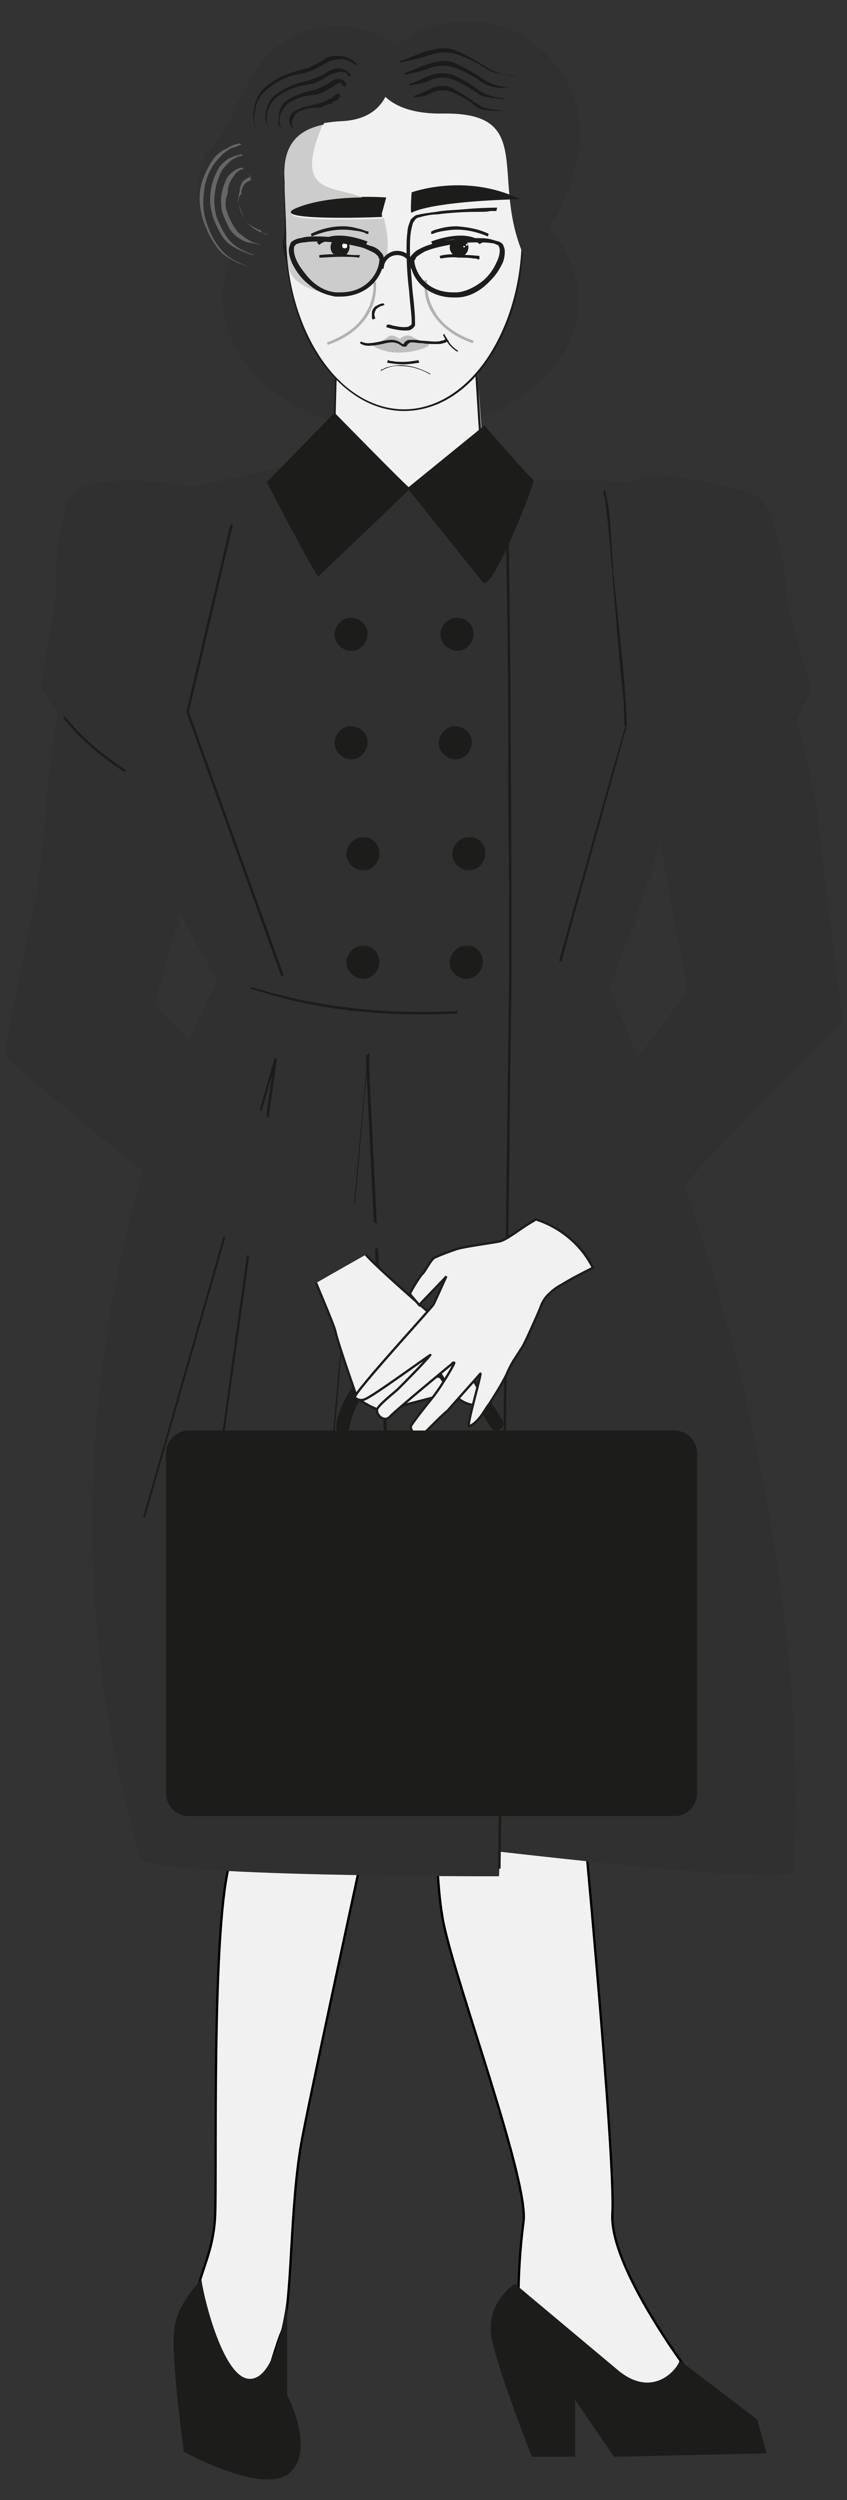 <?xml version="1.0" encoding="utf-8"?>
<!-- Generator: Adobe Illustrator 25.4.1, SVG Export Plug-In . SVG Version: 6.00 Build 0)  -->
<!DOCTYPE svg PUBLIC "-//W3C//DTD SVG 1.1//EN" "http://www.w3.org/Graphics/SVG/1.1/DTD/svg11.dtd">
<svg version="1.1"
	 id="Warstwa_2_00000085223308059987880620000005082280063437344689_" xmlns:x="http://ns.adobe.com/Extensibility/1.0/" xmlns:i="http://ns.adobe.com/AdobeIllustrator/10.0/" xmlns:graph="http://ns.adobe.com/Graphs/1.0/"
	 xmlns="http://www.w3.org/2000/svg" xmlns:xlink="http://www.w3.org/1999/xlink" x="0px" y="0px" viewBox="0 0 100 295"
	 style="enable-background:new 0 0 100 295;" xml:space="preserve">
<rect x="0" y="0" width="100" height="295" fill="#333333" stroke="none"/>
<style type="text/css">
	.st0{fill:#303030;}
	.st1{fill:#F1F1F1;}
	.st2{fill:#A47B51;}
	.st3{fill:#1C1C1B;}
	.st4{fill:#F1F1F1;stroke:#000000;stroke-width:0.274;stroke-miterlimit:10;}
	.st5{fill:#BFBFBF;}
	.st6{fill:#B2B2B2;}
	.st7{fill:#1B1B1B;}
	.st8{fill:#FFFFFF;}
	.st9{fill:#CCCCCC;}
	.st10{fill:#666666;}
	.st11{fill:#F1F1F1;stroke:#1D1D1B;stroke-width:0.274;stroke-miterlimit:10;}
</style>
<g>
	<g>
		<g>
			<path class="st0" d="M68.5,15.9c0,7.4-6,13.5-13.4,13.5c-7.4,0-13.5-6-13.5-13.4c0-7.4,6-13.5,13.4-13.5c0,0,0,0,0.1,0
				C62.4,2.5,68.5,8.5,68.5,15.9"/>
			<path class="st0" d="M51.2,14.5c0,6.3-5.1,11.5-11.4,11.5c-6.3,0-11.5-5.1-11.5-11.4c0-6.3,5.1-11.5,11.4-11.5c0,0,0,0,0.1,0
				C46.1,3,51.2,8.2,51.2,14.5"/>
		</g>
	</g>
	<path class="st1" d="M41.2,27.2L41.2,27.2L41.2,27.2z"/>
	<path class="st2" d="M41.2,27.2L41.2,27.2L41.2,27.2z"/>
	<polygon class="st3" points="41.2,27.2 41.1,27.2 41.1,27.2 41.2,27.2 41.2,27.2 41.2,27.2 41.2,27.2 41.2,27.1 	"/>
	<path class="st4" d="M51.8,201.4c0,0.7-1,18.2,0.6,25.7c1.6,7.5,10.1,30.4,9.4,35.1c-0.4,3.1-0.6,6.3-0.6,9.5
		c0,0,12.7,14.2,14.2,13.9c1.4-0.2,6.5-4.9,6.5-4.9s-10-13-9.6-19.5c0.4-6.5-3.7-49.6-3.7-49.6l-1-11.7"/>
	<path class="st4" d="M45.2,207.6c-0.1,0.5-7.9,36.3-9.5,44.6c-1.6,8.3-1.1,20-2.5,23.1c-1.3,3.1-2.3,10-5.8,8.4
		c-3.5-1.6-4.3-7.6-4.3-11.3c0-3.8,2.1-6,2.3-11s-0.4-32.9,1.6-41.1s2.8-17.5,2.8-17.5"/>
	<path class="st3" d="M80.2,278.5c0.2,0.4-2.7,4.8-7.1,1.3c-4.3-3.6-12.3-10.3-12.3-10.3s-3.7,2.3-2.7,6.7s4.7,13.7,4.7,13.7h5.1
		v-6.7l4.6,6.7l18-0.4l-1.1-4L80.2,278.5z"/>
	<path class="st3" d="M33.9,270.9c0,0-1,10-4.5,9.8s-6-12.5-5.6-12.1c0.4,0.4-3.2,2.9-3.3,7.1c-0.1,4.2,1.2,13.6,1.2,13.6
		s9.4,5.2,12.5,2.5c3.1-2.7-0.3-9.2-0.3-9.2L33.9,270.9z"/>
	<path class="st0" d="M40.7,61.7c0,0.3-3.6,53.7-3.4,54.2c0.3,0.6,2.3,100.3,2.5,100.3s53.8,6.9,53.9,4.6
		c2.8-52.2-21.8-104-21.8-104s22.5-57.6,6.1-59.5s-21.8,0.8-21.8,0.8l-15.1,0.8L40.7,61.7z"/>
	<path class="st0" d="M68.3,35.3c0.2,8.6-9.4,15.6-21,15.6s-21-7-21-15.6s9.4-15.6,21-15.6C58.9,19.8,68.1,26.9,68.3,35.3"/>
	<path class="st1" d="M39.7,42.3l-0.3,11.4L47.6,64c0,0,9.9-10.2,9.6-10.4c-0.3-0.3-1-13.2-1-13.2"/>
	<path class="st3" d="M39.6,42.3l-0.3,11.5l8.2,10.5l0.1-0.1c0,0,2.4-2.5,4.8-5c1.2-1.3,2.4-2.6,3.3-3.6c0.5-0.5,0.8-0.9,1.1-1.3
		c0.1-0.2,0.2-0.3,0.3-0.4c0,0,0.1-0.1,0.1-0.1c0,0,0-0.1,0-0.2c0,0,0-0.1-0.1-0.1l-0.1,0.1l0.1,0l0,0l-0.1,0.1l0.1,0c0,0,0,0,0-0.1
		c0-0.1-0.1-0.5-0.1-0.9c-0.2-1.6-0.4-4.6-0.5-7.2c-0.1-1.3-0.2-2.5-0.2-3.4c-0.1-0.9-0.1-1.5-0.1-1.5l-0.3,0c0,0,0.2,3.2,0.4,6.5
		c0.1,1.6,0.2,3.3,0.3,4.5c0.1,0.6,0.1,1.2,0.2,1.5c0,0.2,0,0.3,0.1,0.5c0,0.1,0,0.1,0,0.1l0,0.1c0,0,0,0.1,0,0.1l0.1-0.1H57
		c0,0,0,0.1,0,0.1l0.1-0.1h0l-0.1,0v0h0.1l-0.1,0h0h0l0,0h0h0v0c0,0.1-0.1,0.2-0.2,0.3c-0.3,0.5-1.1,1.3-2.1,2.3
		c-1.4,1.5-3.3,3.5-4.7,5l-1.9,1.9c-0.5,0.5-0.7,0.8-0.7,0.8l0.1,0.1l0.1-0.1l-8.1-10.2l0.3-11.3L39.6,42.3z"/>
	<path class="st0" d="M56.9,60.7c0,0.3,3.6,53.7,3.4,54.2c-0.3,0.6-1.1,106.5-1.4,106.5c-0.3,0-41.7,0.1-42.3-2.1
		c-16.9-57.1,9.1-103.6,9.1-103.6S6.1,84.3,13.2,69.1s28.1-11.9,28.1-11.9L56.4,58L56.9,60.7z"/>
	<path class="st1" d="M61.7,27.8c0,11.4-6.3,20.6-14,20.6s-14.1-9.2-14.1-20.6c0-3.8-0.7-8.2,0.5-11.2c2.4-6.1,8.4-9.4,13.6-9.4
		c5,0,11.5,3.1,14,8.9C63,19.3,61.7,23.8,61.7,27.8"/>
	<path class="st3" d="M61.7,27.8h-0.1c0,5.7-1.6,10.8-4.1,14.5c-2.5,3.7-6,6-9.8,6s-7.3-2.3-9.8-6c-2.5-3.7-4.1-8.8-4.1-14.5
		c0-2.1-0.2-4.4-0.2-6.5c0-1.7,0.2-3.4,0.7-4.7c2.4-6.1,8.3-9.3,13.5-9.3c2.5,0,5.3,0.8,7.9,2.3c2.5,1.5,4.8,3.7,6,6.6
		c0.4,1.2,0.7,2.4,0.6,3.6c0,2.5-0.5,5.3-0.5,8h0.2c0-2.6,0.5-5.4,0.5-8c0-1.3-0.2-2.5-0.6-3.7c-1.3-2.9-3.5-5.2-6.1-6.7
		s-5.5-2.3-8-2.3c-5.2,0-11.2,3.3-13.7,9.4c-0.5,1.4-0.7,3-0.7,4.8c0,2.1,0.2,4.4,0.2,6.5c0,5.7,1.6,10.9,4.1,14.6
		c2.6,3.7,6.1,6.1,10,6.1s7.5-2.3,10-6.1c2.6-3.7,4.1-8.9,4.1-14.6L61.7,27.8z"/>
	<path class="st3" d="M58.7,24.5c0,0-1.9,0-4,0.2c-1.1,0.1-2.2,0.1-3.2,0.3c-0.8,0.1-1.6,0.2-2.4,0.4c-0.2,0.1-0.4,0.3-0.6,0.5
		c-0.2,0.5-0.4,1-0.4,1.5c-0.1,0.7-0.1,1.4-0.1,2.1c0,1.5,0.1,3.3,0.3,4.8c0.1,1.5,0.3,2.9,0.3,3.5c0,0.1,0,0.2,0,0.4
		c0,0.1-0.1,0.2-0.3,0.3c-0.2,0.1-0.4,0.1-0.6,0.1c-0.5,0-0.9-0.1-1.4-0.2c-0.2-0.1-0.4-0.1-0.5-0.1l-0.1,0l0,0l-0.1,0.3
		c0,0,0.3,0.1,0.7,0.2c0.5,0.1,1,0.2,1.5,0.2c0.3,0,0.5,0,0.7-0.1c0.2-0.1,0.4-0.3,0.5-0.5c0-0.2,0-0.3,0-0.5c0-0.7-0.1-2-0.3-3.6
		c-0.1-1.5-0.3-3.3-0.3-4.8c0-0.9,0-1.7,0.2-2.6c0.1-0.3,0.1-0.6,0.3-0.8c0.1-0.2,0.2-0.3,0.4-0.4c0.7-0.2,1.5-0.4,2.3-0.4
		c1.5-0.2,3.2-0.3,4.6-0.3c0.7,0,1.3,0,1.7-0.1l0.7,0L58.7,24.5z"/>
	<path class="st3" d="M45.6,23.3c0,0-6.3-0.5-10.6,1.1c-4.2,1.6,10,1.1,10,1.1L45.6,23.3z"/>
	<path class="st3" d="M43.5,27.2L43.5,27.2L43.5,27.2L43.5,27.2C43.4,27.2,43.4,27.2,43.5,27.2c-0.3-0.1-0.6-0.2-1.1-0.3
		c-0.6-0.1-1.2-0.2-1.9-0.2c-1.3,0-2.6,0.3-3.8,0.9l0.1,0.3c1.2-0.5,2.4-0.8,3.7-0.8c0.7,0,1.3,0.1,2,0.2c0.3,0.1,0.5,0.1,0.6,0.2
		l0.2,0.1c0.1,0,0.1,0,0.2,0V27.2z"/>
	<path class="st5" d="M44,40.6c0.6,0.1,1.8-0.9,2.1-1c0.4-0.1,1.1,0.4,1.1,0.4s0.7-0.7,1.4-0.3c0.8,0.4,1.2,0.8,1.9,0.9
		c0.7,0.1-1.2,1-3.3,1C45.1,41.7,43.4,40.5,44,40.6"/>
	<path class="st3" d="M45.7,42.8c0.6,0.1,1.3,0.2,1.9,0.2c0.6,0,1.2-0.1,1.9-0.2l-0.1-0.3c-0.6,0.1-1.2,0.2-1.8,0.2
		c-0.4,0-0.9,0-1.3-0.1c-0.2,0-0.3,0-0.4-0.1l-0.1,0h0L45.7,42.8z"/>
	<path class="st3" d="M37.8,30.5l0.2,0c0.4,0,1.3-0.1,2.4-0.1c0.7,0,1.4,0,2.1,0.1l0.1-0.3c-0.7-0.1-1.4-0.2-2.1-0.2
		c-0.9,0-1.7,0.1-2.6,0.1L37.8,30.5z"/>
	<path class="st3" d="M37.7,28.9c0.2-0.2,0.4-0.3,0.7-0.4c0.5-0.2,1-0.2,1.5-0.2c1.1,0,2.3,0.3,3.3,0.7l0.2-0.4
		c-1.1-0.4-2.3-0.7-3.5-0.7c-0.6,0-1.1,0.1-1.7,0.3c-0.3,0.1-0.6,0.3-0.9,0.5L37.7,28.9z"/>
	<path class="st0" d="M46,6.8c0.2,0.1,1.4,7.2-5.7,7.5c-11,0.6-5.2,8.8-7.5,17.2c-1.2,4.2-14.8-5.4-7.1-15C29.3,12.1,29,0.7,46,6.8"
		/>
	<path class="st0" d="M44,7.6c-0.2,0.1-0.5,5.9,8.2,5.8c11-0.2,5.8,7.2,9.4,16.2c0.8,2.1,7.9-8.3,6.3-13.8C67,12.4,62.3-2.6,44,7.6"
		/>
	<path class="st6" d="M50.1,33.1c0,0.1,0,0.3,0,0.5c0,1.2,0.3,2.3,0.9,3.3c0.8,1.3,2.2,2.7,4.8,3.6l0.1-0.3
		c-2.5-0.9-3.9-2.2-4.6-3.5c-0.6-1-0.9-2.1-0.9-3.2c0-0.3,0-0.5,0-0.5L50.1,33.1z"/>
	<path class="st6" d="M44.1,33.2c0,0.1,0,0.2,0,0.5c0,1.1-0.3,2.2-0.9,3.2c-0.7,1.3-2.1,2.6-4.6,3.5l0.1,0.3c2.6-0.9,4-2.3,4.8-3.6
		c0.6-1,0.9-2.2,0.9-3.3c0-0.3,0-0.5,0-0.5L44.1,33.2z"/>
	<path class="st3" d="M45.3,35.8c-0.3,0-0.5,0.1-0.7,0.2c-0.2,0.1-0.4,0.2-0.5,0.4c-0.2,0.2-0.2,0.5-0.2,0.8c0,0.2,0,0.4,0.1,0.5
		l0.3-0.1c0-0.2-0.1-0.3-0.1-0.5c0-0.2,0.1-0.4,0.2-0.6c0.2-0.2,0.4-0.3,0.6-0.4c0.1,0,0.2,0,0.3-0.1h0.1h0L45.3,35.8z"/>
	<path class="st3" d="M42.5,40.5c0.3,0.2,0.6,0.3,1,0.3c0.5,0,1.1-0.1,1.6-0.2c0.4-0.1,0.8-0.2,1.2-0.2c0.3,0,0.6,0.1,0.8,0.2
		c0.1,0.1,0.2,0.1,0.3,0.2c0.1,0.1,0.2,0.1,0.3,0.1c0.1,0,0.1,0,0.2,0c0.1,0,0.1-0.1,0.2-0.2c0-0.1,0.1-0.1,0.2-0.2
		c0.1-0.1,0.3-0.1,0.4-0.1c0.2,0,0.7,0.1,1.2,0.1c0.5,0.1,1.1,0.1,1.6,0.1c0.3,0,0.6,0,0.8-0.1c0.2,0,0.5-0.2,0.7-0.3L52.6,40
		c-0.1,0.1-0.3,0.2-0.5,0.2c-0.2,0.1-0.5,0.1-0.8,0.1c-0.5,0-1.1-0.1-1.6-0.1c-0.4-0.1-0.8-0.1-1.2-0.1c-0.2,0-0.3,0-0.5,0.1
		c-0.1,0.1-0.3,0.2-0.3,0.3c0,0,0,0.1-0.1,0.1c0,0,0,0,0,0c-0.1,0-0.1,0-0.2-0.1c-0.4-0.3-0.8-0.4-1.2-0.4c-0.4,0-0.9,0.1-1.3,0.2
		c-0.5,0.1-1,0.2-1.5,0.2c-0.3,0-0.5-0.1-0.8-0.2L42.5,40.5z"/>
	<path class="st3" d="M41.2,29.2c0,0.6-0.5,1.1-1.1,1.1c-0.6,0-1.1-0.5-1.1-1.1c0-0.6,0.5-1.1,1.1-1.1c0,0,0,0,0,0
		C40.7,28,41.2,28.5,41.2,29.2C41.2,29.2,41.2,29.2,41.2,29.2"/>
	<path class="st3" d="M50.9,27.6c0.1,0,0.1,0,0.2,0c0.2-0.1,0.5-0.2,1-0.3c0.6-0.1,1.2-0.2,1.8-0.2c1.3,0,2.5,0.3,3.7,0.8l0.1-0.3
		c-1.2-0.6-2.5-0.8-3.8-0.9c-0.7,0-1.4,0.1-2.1,0.3c-0.3,0.1-0.5,0.1-0.6,0.2c-0.1,0-0.1,0-0.2,0.1l-0.1,0h0l0,0l0,0L50.9,27.6
		L50.9,27.6z"/>
	<path class="st3" d="M56.6,30.2c-0.9-0.1-1.7-0.1-2.6-0.2c-0.7,0-1.4,0-2.1,0.2l0.1,0.3c0.7-0.1,1.4-0.2,2.1-0.1
		c0.7,0,1.3,0,1.8,0.1c0.2,0,0.4,0,0.5,0.1l0.2,0L56.6,30.2z"/>
	<path class="st3" d="M57,28.6c-0.3-0.2-0.6-0.4-0.9-0.5c-0.5-0.2-1.1-0.3-1.7-0.3c-1.2,0-2.4,0.3-3.5,0.7l0.2,0.4
		c1.1-0.4,2.2-0.7,3.3-0.7c0.5,0,1,0.1,1.5,0.2c0.3,0.1,0.5,0.2,0.7,0.4L57,28.6z"/>
	<path class="st3" d="M53.1,29.2c0,0.6,0.5,1.1,1.1,1.1s1.1-0.5,1.1-1.1c0-0.6-0.5-1.1-1.1-1.1c0,0,0,0,0,0
		C53.6,28.1,53.1,28.6,53.1,29.2C53.1,29.2,53.1,29.2,53.1,29.2"/>
	<path class="st3" d="M44.9,43.9c0.1-0.1,0.1-0.1,0.2-0.2c0.7-0.4,1.5-0.6,2.3-0.5c1.2,0,2.4,0.4,3.4,1l0-0.1c-1.1-0.6-2.3-1-3.5-1
		c-0.6,0-1.2,0.1-1.8,0.3c-0.2,0.1-0.3,0.2-0.5,0.2C45,43.7,45,43.8,44.9,43.9L44.9,43.9z"/>
	<path class="st3" d="M52.3,39.5c0,0,0.6,1.4,1.7,2l0.1-0.1c-0.5-0.3-0.9-0.7-1.2-1.2c-0.1-0.2-0.2-0.4-0.3-0.5
		c0-0.1-0.1-0.1-0.1-0.2l0-0.1L52.3,39.5z"/>
	<path class="st3" d="M48.6,22.7c0,0-0.2,2.5,0,2.4s2.1-1.3,12.8-1.6C54.8,20.3,48.3,22.8,48.6,22.7"/>
	<path class="st0" d="M34.5,56.1l-0.8-0.8c0,0,0-0.3,0-0.3c-1.6,0.4-11.2,2.6-11.5,2.4c-0.3-0.3-10.7-1.7-13.3,0.6
		c-2.6,2.3-2.3,12.7-2.3,12.7S4.8,80.6,4.8,80.9c0,0.3,2,3.3,2,3.3s-1.4,9.4-1.4,11.1s-1,9.9-1,9.9s-4.3,19.5-3.6,19.5
		s12.8,3.1,12.8,3.1s4.7-9.1,4.7-9.4c0-0.3,5.8-20.8,5.8-20.8L34.5,56.1z"/>
	<path class="st3" d="M55.9,74.8c0,1.1-0.9,2-1.9,2s-2-0.9-2-1.9c0-1.1,0.9-2,1.9-2c0,0,0,0,0,0C55.1,72.9,55.9,73.7,55.9,74.8
		C55.9,74.8,55.9,74.8,55.9,74.8"/>
	<path class="st3" d="M43.4,74.8c0,1.1-0.9,2-1.9,2c-1.1,0-2-0.9-2-1.9c0-1.1,0.9-2,1.9-2c0,0,0,0,0,0
		C42.5,72.9,43.4,73.7,43.4,74.8C43.4,74.8,43.4,74.8,43.4,74.8"/>
	<path class="st3" d="M55.7,87.6c0,1.1-0.9,2-1.9,2c-1.1,0-2-0.9-2-1.9c0-1.1,0.9-2,1.9-2c0,0,0,0,0,0
		C54.8,85.7,55.7,86.5,55.7,87.6"/>
	<path class="st3" d="M43.4,87.6c0,1.1-0.9,2-1.9,2c-1.1,0-2-0.9-2-1.9c0-1.1,0.9-2,1.9-2c0,0,0,0,0,0
		C42.5,85.7,43.4,86.5,43.4,87.6L43.4,87.6"/>
	<path class="st3" d="M57.3,100.7c0,1.1-0.9,2-1.9,2c-1.1,0-2-0.9-2-1.9c0-1.1,0.9-2,1.9-2c0,0,0,0,0,0
		C56.5,98.7,57.3,99.6,57.3,100.7C57.3,100.7,57.3,100.7,57.3,100.7"/>
	<path class="st3" d="M44.8,100.7c0,1.1-0.9,2-1.9,2c-1.1,0-2-0.9-2-1.9c0-1.1,0.9-2,1.9-2c0,0,0,0,0,0
		C43.9,98.7,44.8,99.6,44.8,100.7C44.8,100.7,44.8,100.7,44.8,100.7"/>
	<path class="st3" d="M57,113.5c0,1.1-0.9,2-1.9,2c-1.1,0-2-0.9-2-1.9c0-1.1,0.9-2,1.9-2c0,0,0,0,0,0C56.2,111.5,57,112.4,57,113.5"
		/>
	<path class="st3" d="M44.8,113.5c0,1.1-0.9,2-1.9,2c-1.1,0-2-0.9-2-1.9c0-1.1,0.9-2,1.9-2c0,0,0,0,0,0
		C43.9,111.5,44.8,112.4,44.8,113.5"/>
	<path class="st3" d="M39.5,48.7c-0.3,0.3-8,8.2-8,8.2s5.9,11.4,6.1,11.1c0.3-0.3,11-10.4,10.8-10.4S39.5,48.7,39.5,48.7"/>
	<path class="st3" d="M59.5,57.8L59.5,57.8L59.5,57.8L59.5,57.8L59.5,57.8L59.5,57.8C59.5,57.8,59.5,57.8,59.5,57.8
		c0,0.2,0.1,0.6,0.1,1.2c0.2,4.2,0.4,18.2,0.4,31.2c0,6.5,0.1,12.7,0.1,17.3c0,2.3,0,4.2,0,5.5c0,1.3,0,2.1,0,2.1l0,0l-1.3,105.4
		h0.3L60.4,115l0,0c0,0,0-14.1-0.1-28.3c0-7.1-0.1-14.2-0.2-19.6c0-2.7-0.1-5-0.1-6.6c0-0.8-0.1-1.5-0.1-1.9c0-0.2,0-0.4,0-0.6
		c0-0.1,0-0.1,0-0.2c0,0,0-0.1,0-0.1L59.5,57.8z"/>
	<path class="st7" d="M60.9,8.9c-1.2,0-2.5-0.3-3.5-1c-1.1-0.7-2.3-1.4-3.5-1.9c-1.1-0.5-2.3-0.3-3.4,0s-2.2,0.9-3.3,1.2
		c0,0,0,0.1,0,0.1c0,0.1,0.1,0.1,0.1,0.1c1-0.3,1.9-0.4,2.8-0.7c1.3-0.5,2.6-0.7,3.8-0.3c1.2,0.4,2.4,1,3.5,1.7
		c0.7,0.5,1.5,0.6,2.4,0.7C60.1,8.9,60.5,9,60.9,8.9L60.9,8.9L60.9,8.9z"/>
	<path class="st7" d="M60.4,10.3c-1.2,0-2.4-0.3-3.4-1c-1-0.7-2.1-1.3-3.2-1.8c-1-0.5-2.1-0.3-3.1,0c-1,0.3-1.9,0.8-2.9,1.1
		c0,0,0,0.1,0,0.1c0,0.1,0.1,0.1,0.1,0.1c0.8-0.2,1.6-0.3,2.4-0.6c1.1-0.5,2.3-0.6,3.4-0.2c1.1,0.4,2.2,1,3.2,1.7
		c0.7,0.5,1.5,0.6,2.3,0.7C59.6,10.3,60,10.3,60.4,10.3L60.4,10.3L60.4,10.3z"/>
	<path class="st7" d="M59.9,11.6c-1.2,0-2.3-0.3-3.3-0.9c-0.9-0.7-1.9-1.3-3-1.8c-0.9-0.4-1.9-0.3-2.8,0c-0.9,0.3-1.6,0.8-2.5,1
		c0,0,0,0.1,0,0.1s0.1,0.1,0.1,0.1c0.7-0.2,1.4-0.2,2.1-0.5c0.9-0.5,2-0.6,3-0.2c1,0.4,2,1,2.9,1.6c0.6,0.5,1.4,0.5,2.2,0.6
		C59,11.7,59.4,11.7,59.9,11.6L59.9,11.6L59.9,11.6z"/>
	<path class="st7" d="M59.3,13c-1.2,0-2.3-0.2-3.2-0.9c-0.9-0.6-1.8-1.2-2.7-1.7c-0.8-0.4-1.7-0.3-2.4,0c-0.7,0.3-1.4,0.7-2.1,0.9
		c0,0,0,0.1,0,0.1c0,0.1,0.1,0.1,0.1,0.1c0.6-0.1,1.1-0.1,1.7-0.4c0.8-0.5,1.8-0.6,2.7-0.2c1,0.4,1.9,0.9,2.7,1.6
		c0.6,0.5,1.3,0.5,2.1,0.6C58.5,13.1,58.9,13.1,59.3,13L59.3,13L59.3,13z"/>
	<path class="st7" d="M34.7,15.2c-0.2-0.3-0.3-0.7-0.2-1c0.1-0.4,0.4-0.8,0.7-1c0.4-0.2,0.8-0.3,1.2-0.4c0.4-0.1,0.8-0.1,1.3-0.1
		c0.3,0,0.7-0.1,1-0.2c0.3-0.2,0.7-0.4,1-0.6c0.1-0.1,0.2-0.1,0.3-0.2c0,0,0-0.1,0-0.1l0-0.1c0-0.1,0.1-0.1,0.2,0c0,0,0,0,0,0.1
		c0,0,0-0.1,0-0.1c0,0,0-0.1,0-0.1c0-0.1-0.1-0.2-0.2-0.3c-0.1,0-0.1,0-0.2,0c-0.1,0-0.1,0.1-0.2,0.1c-0.2,0.1-0.3,0.3-0.5,0.4
		c-0.2,0.1-0.4,0.2-0.6,0.3c-0.4,0.2-0.8,0.3-1.2,0.4c-0.4,0.1-0.9,0.2-1.3,0.3c-0.4,0.1-0.8,0.3-1.2,0.5c-0.5,0.3-0.8,0.9-0.6,1.5
		C34.3,14.8,34.4,15,34.7,15.2L34.7,15.2L34.7,15.2z"/>
	<path class="st7" d="M33.2,15.2c-0.2-0.5-0.3-1.1-0.1-1.6c0.1-0.5,0.5-1,0.9-1.4c0.9-0.6,1.9-0.9,2.9-1c0.4,0,0.8-0.1,1.2-0.3
		c0.4-0.2,0.7-0.4,1.1-0.6c0.2-0.1,0.3-0.2,0.4-0.3c0.1-0.1,0.3-0.1,0.4-0.2c0.3-0.1,0.6,0.1,0.8,0.3c0,0,0,0,0.1-0.1
		c0,0,0-0.1,0-0.1c-0.2-0.5-0.8-0.7-1.4-0.5c-0.1,0-0.1,0.1-0.2,0.1c-0.2,0.1-0.4,0.3-0.6,0.4c-0.2,0.1-0.4,0.2-0.6,0.3
		c-0.4,0.2-0.9,0.4-1.3,0.5c-1.1,0.2-2.1,0.6-3,1.2c-0.7,0.5-0.9,1.3-0.9,2.1C32.8,14.5,32.9,14.9,33.2,15.2L33.2,15.2L33.2,15.2z"
		/>
	<path class="st7" d="M31.7,15.3c-0.1-0.3-0.2-0.7-0.2-1.1c0-0.4,0-0.7,0.1-1.1c0.2-0.7,0.6-1.3,1.2-1.7c1-0.8,2.2-1.2,3.4-1.4
		c1-0.1,1.7-0.5,2.5-1c0.4-0.3,0.9-0.4,1.3-0.5c0.5-0.1,1,0.1,1.3,0.5c0,0,0.1,0,0.1-0.1s0-0.1,0-0.1c-0.3-0.4-0.7-0.6-1.1-0.7
		c-0.5-0.1-0.9,0-1.3,0.2c-0.3,0.1-0.5,0.3-0.7,0.4C38,8.9,37.8,9,37.5,9.1c-0.5,0.2-1,0.4-1.5,0.5c-1.3,0.3-2.4,0.8-3.5,1.6
		c-0.8,0.6-1.1,1.6-1.2,2.6C31.4,14.3,31.5,14.8,31.7,15.3L31.7,15.3L31.7,15.3z"/>
	<path class="st7" d="M30.2,15.3c-0.1-0.4-0.2-0.9-0.2-1.4c0-0.4,0.1-0.9,0.2-1.3c0.2-0.8,0.7-1.6,1.4-2.1c0.6-0.5,1.2-0.9,1.9-1.2
		c0.6-0.3,1.3-0.5,2-0.6c1.1-0.2,1.9-0.6,2.7-1.1c0.3-0.1,0.5-0.3,0.8-0.4c0.3-0.1,0.7-0.2,1-0.2c0.7-0.1,1.4,0.2,2,0.7
		c0,0,0.1,0,0.1-0.1c0-0.1,0-0.1,0-0.1c-0.7-0.7-1.7-1-2.6-0.9c-0.3,0-0.6,0.1-0.9,0.2C38.3,7,38,7.2,37.8,7.3
		c-0.2,0.1-0.5,0.3-0.8,0.4c-0.5,0.3-1.1,0.5-1.7,0.6c-0.7,0.2-1.3,0.4-2,0.7c-0.7,0.3-1.4,0.8-2,1.3c-0.9,0.8-1.3,1.9-1.4,3.2
		C29.9,14.1,30,14.8,30.2,15.3L30.2,15.3L30.2,15.3z"/>
	<path class="st0" d="M62.7,69.2c0,0,2-10,2-10c1.6,0.2,11.3-2.8,11.6-3.1c0.3-0.3,10.5,0.7,13.3,2.7s3.4,12.4,3.4,12.4
		s2.7,9.9,2.7,10.2c0,0.3-1.6,3.5-1.6,3.5s2.2,9.3,2.4,10.9c0.1,1.7,3,24.9,3,24.9c-2.1,1.2-31.8,32.7-29.2,30.9
		c0.5-0.4-8.8-8.8-8.8-8.8s19.8-25.8,19.7-26s-3.2-16.9-3.2-16.9"/>
	<path class="st3" d="M57.2,50.2l-9.1,7.4L57,68.7c1.1,1.4,6.3-12.1,6-12.1S57.2,50.2,57.2,50.2"/>
	<path class="st8" d="M55.2,28.9c0,0.1-0.1,0.1-0.1,0.1c-0.1,0-0.1-0.1-0.1-0.1c0-0.1,0.1-0.1,0.1-0.1c0,0,0,0,0,0
		C55.1,28.7,55.2,28.8,55.2,28.9"/>
	<path class="st8" d="M54.9,29.1c0,0.1-0.1,0.1-0.1,0.1c-0.1,0-0.1-0.1-0.1-0.1c0-0.1,0.1-0.1,0.1-0.1c0,0,0,0,0,0
		C54.8,29,54.9,29.1,54.9,29.1"/>
	<path class="st0" d="M41.7,8.3c-0.1,0-0.2,0.1-0.4,0.3c0.1,0.1,0.1,0.2,0.2,0.2c0,0,0,0.1,0,0.1c0,0.1,0,0.1-0.1,0.1l0,0
		c-0.1-0.1-0.2-0.2-0.2-0.3c-0.2,0.3-0.4,0.6-0.6,0.9c0.2,0.1,0.3,0.2,0.4,0.4c0,0,0,0.1,0,0.1c0,0,0,0.1-0.1,0.1l0,0
		c-0.1-0.2-0.2-0.3-0.4-0.3c-0.2,0.3-0.4,0.7-0.7,1.2h0c0.1-0.1,0.1-0.1,0.2-0.1c0,0,0.1,0,0.1,0c0,0,0.1,0,0.1,0
		c0.1,0.1,0.2,0.2,0.2,0.3c0,0,0,0.1,0,0.1c0,0,0,0.1,0,0.1l0,0c0-0.1,0-0.1-0.1-0.1c0,0-0.1,0-0.1,0l0,0.1c0,0,0,0.1,0,0.1
		c-0.1,0.1-0.2,0.2-0.3,0.2L39.3,12c0,0.1-0.1,0.1-0.1,0.2c0.2-0.1,0.5-0.1,0.8-0.2C41.5,11.9,42.4,8.4,41.7,8.3"/>
	<path class="st7" d="M39.9,11C39.9,11,39.9,11,39.9,11c-0.1,0.1-0.2,0.1-0.3,0.2h0c-0.1,0.3-0.3,0.5-0.4,0.8l0.3-0.2
		c0.1-0.1,0.2-0.1,0.3-0.2c0,0,0-0.1,0-0.1l0-0.1c0,0,0.1,0,0.1,0c0.1,0,0.1,0.1,0.1,0.1c0,0,0-0.1,0-0.1c0,0,0-0.1,0-0.1
		C40.2,11.2,40.1,11.1,39.9,11C40,11,39.9,11,39.9,11"/>
	<path class="st0" d="M33.5,27.1c0,0.5,0,0.9-0.1,1.4c0,0.2,0.1,0.5,0.1,0.7c0-0.5,0-0.9,0-1.4C33.5,27.6,33.5,27.3,33.5,27.1"/>
	<path class="st9" d="M38.1,14.7c-2.4,0.5-3.6,1.6-4.2,3.1c-0.3,1.2-0.4,2.4-0.3,3.6c0,2.1,0.2,4.4,0.2,6.5c0,1.1,0.1,2.2,0.2,3.4
		c0,0.1,0.1,0.2,0.1,0.4c0.4,1.7,2.9,2.9,5.5,2.9c3.6,0,7.4-2.3,5.8-8.5c0-0.2-0.1-0.4-0.2-0.5l0,0.2c0,0-2.3,0.1-4.7,0.1
		c-3.7,0-7.8-0.2-5.3-1.2c2.5-1,5.8-1.2,8-1.2C39.7,21.7,34.4,23.4,38.1,14.7"/>
	<path class="st9" d="M36.8,27.9l-0.1-0.3c1.2-0.6,2.5-0.8,3.8-0.9c0.6,0,1.2,0.1,1.9,0.2c0.5,0.1,0.8,0.2,1,0.3c0,0,0.1,0,0.1,0
		l0,0v0.3c-0.1,0-0.1,0-0.2,0c-0.1,0-0.1,0-0.2-0.1c-0.2,0-0.4-0.1-0.6-0.2c-0.7-0.2-1.3-0.2-2-0.2C39.2,27,38,27.3,36.8,27.9"/>
	<path class="st9" d="M37.7,28.9l-0.3-0.3c0.3-0.2,0.5-0.4,0.9-0.5c0.5-0.2,1.1-0.3,1.7-0.3c1.2,0,2.4,0.3,3.5,0.7l-0.2,0.4
		c-0.8-0.3-1.6-0.5-2.5-0.6c0.5,0.4,0.6,1.1,0.2,1.6c-0.1,0.1-0.1,0.1-0.2,0.2c0.6,0,1.1,0.1,1.7,0.1l-0.1,0.3
		c-0.7-0.1-1.4-0.2-2.1-0.1l0,0c-1,0-2,0.1-2.4,0.1l-0.2,0l0-0.3c0,0,0.7-0.1,1.7-0.1c-0.5-0.4-0.6-1.1-0.2-1.6
		c0.1-0.1,0.2-0.2,0.3-0.2c-0.4,0-0.7,0.1-1,0.2C38.2,28.5,37.9,28.7,37.7,28.9"/>
	<path class="st3" d="M33.8,17.7c-0.9,2.3-0.3,5.7-0.4,9.3c0,0.2,0,0.5,0,0.7c0,0.5,0,0.9,0,1.4c0.1,0.7,0.3,1.4,0.4,2
		c-0.1-1.1-0.2-2.2-0.2-3.4c0-2.1-0.2-4.4-0.2-6.5C33.5,20.1,33.6,18.9,33.8,17.7"/>
	<path class="st3" d="M43.1,23.3c-2.2,0-5.5,0.2-8,1.2c-2.5,1,1.6,1.2,5.3,1.2c2.5,0,4.7-0.1,4.7-0.1l0-0.2
		C44.8,24.4,44,23.6,43.1,23.3"/>
	<path class="st3" d="M40.5,26.7c-1.3,0-2.6,0.3-3.8,0.9l0.1,0.3c1.2-0.5,2.4-0.8,3.7-0.8c0.7,0,1.3,0.1,2,0.2
		c0.3,0.1,0.5,0.1,0.6,0.2l0.2,0.1c0.1,0,0.1,0,0.2,0v-0.3l0,0c0,0-0.1,0-0.1,0c-0.2,0-0.5-0.2-1-0.3C41.7,26.8,41.1,26.7,40.5,26.7
		"/>
	<path class="st3" d="M40.8,30c-0.4,0.3-1,0.3-1.4,0c-1,0-1.7,0.1-1.7,0.1l0,0.3l0.2,0c0.4,0,1.3-0.1,2.4-0.1l0,0
		c0.7,0,1.4,0,2.1,0.1l0.1-0.3C41.9,30.1,41.4,30.1,40.8,30"/>
	<path class="st3" d="M40,27.8c-0.6,0-1.1,0.1-1.7,0.3c-0.3,0.1-0.6,0.3-0.9,0.5l0.3,0.3c0.2-0.2,0.4-0.3,0.7-0.4
		c0.3-0.1,0.7-0.2,1-0.2c0.2-0.1,0.4-0.2,0.6-0.2c0.2,0,0.5,0.1,0.7,0.2c0.9,0.1,1.7,0.3,2.5,0.6l0.2-0.4
		C42.3,28.1,41.2,27.8,40,27.8"/>
	<path class="st0" d="M39.1,12.2c-1.4,0.4-3.2,1.6-4.5,2.8l0,0.1h0h0l0,0c-1.1,1-1.9,2.2-2,3c-0.2,1.6,0.2,6.4,0.9,10.4
		c0-0.5,0.1-1,0.1-1.4c0.1-3.7-0.5-7,0.4-9.3c0.6-1.5,1.8-2.6,4.2-3.1c0-0.1,0.1-0.2,0.1-0.3C38.5,13.6,38.8,12.9,39.1,12.2"/>
	<path class="st3" d="M40.1,28c-0.2,0-0.5,0.1-0.6,0.2c-0.5,0.4-0.6,1.1-0.3,1.6c0.4,0.5,1.1,0.6,1.6,0.3c0.5-0.4,0.6-1.1,0.3-1.6
		C40.8,28.2,40.5,28,40.1,28"/>
	<path class="st7" d="M34.6,15.1L34.6,15.1L34.6,15.1L34.6,15.1L34.6,15.1L34.6,15.1"/>
	<path class="st7" d="M40.5,9.7L40.3,10c0.2,0,0.3,0.2,0.4,0.3l0,0c0,0,0,0,0.1-0.1c0,0,0-0.1,0-0.1C40.7,10,40.6,9.8,40.5,9.7"/>
	<path class="st7" d="M41.2,8.6c0,0-0.1,0.1-0.2,0.2c0.1,0.1,0.2,0.2,0.2,0.3l0,0c0,0,0,0,0.1-0.1c0,0,0-0.1,0-0.1
		C41.4,8.8,41.3,8.7,41.2,8.6"/>
	<path class="st8" d="M41,29c0,0.2-0.1,0.3-0.3,0.3s-0.3-0.1-0.3-0.3c0-0.2,0.1-0.3,0.3-0.3S41,28.8,41,29"/>
	<path class="st3" d="M45.1,30.5h-0.3c0,1-0.5,2-1.2,2.7c-0.9,0.9-2.1,1.3-3.4,1.3c-0.2,0-0.3,0-0.5,0c-1.4-0.1-2.6-0.9-3.5-2
		c-0.4-0.5-0.8-1-1.1-1.6c-0.2-0.4-0.4-0.9-0.4-1.4c0-0.2,0-0.4,0.1-0.5c0.1-0.1,0.1-0.1,0.2-0.2c0.3-0.1,0.6-0.2,1-0.2
		c0.5-0.1,1-0.1,1.4-0.1c1.7,0,3.3,0.2,4.9,0.6c0.6,0.1,1.2,0.4,1.8,0.7c0.2,0.1,0.3,0.2,0.5,0.4c0.1,0.1,0.1,0.2,0.1,0.3h0.6
		c0-0.3-0.1-0.5-0.3-0.7c-0.3-0.4-0.8-0.7-1.3-0.8c-1-0.4-2-0.6-3-0.8c-1.1-0.2-2.2-0.3-3.3-0.3c-0.7,0-1.3,0-1.9,0.2
		c-0.2,0-0.5,0.1-0.7,0.2c-0.2,0.1-0.4,0.2-0.5,0.4c-0.1,0.3-0.2,0.5-0.2,0.8c0,0.6,0.2,1.1,0.4,1.6c0.5,1,1.1,1.8,2,2.5
		c0.9,0.8,2,1.2,3.1,1.4c0.2,0,0.4,0,0.6,0c1.4,0,2.8-0.5,3.8-1.5c0.8-0.8,1.3-1.9,1.4-3.1L45.1,30.5z"/>
	<path class="st3" d="M48.7,30.5h-0.3c0,1.2,0.5,2.3,1.3,3.1c1,1,2.4,1.5,3.8,1.5c0.2,0,0.4,0,0.6,0c1.6-0.1,2.9-1,3.9-2.1
		c0.5-0.5,0.9-1.1,1.2-1.7c0.3-0.5,0.4-1.1,0.4-1.6c0-0.3-0.1-0.6-0.2-0.8c-0.1-0.2-0.3-0.3-0.5-0.4c-0.4-0.1-0.7-0.2-1.1-0.3
		c-0.5-0.1-1-0.1-1.5-0.1c-1.7,0-3.4,0.2-5,0.6c-0.7,0.2-1.3,0.4-2,0.8c-0.2,0.1-0.4,0.3-0.6,0.5c-0.2,0.2-0.3,0.4-0.3,0.7h0.6
		c0-0.1,0.1-0.2,0.1-0.3c0.3-0.3,0.7-0.5,1-0.7c0.9-0.4,1.9-0.6,2.9-0.8c1.1-0.2,2.2-0.3,3.3-0.3c0.6,0,1.2,0,1.8,0.1
		c0.2,0,0.4,0.1,0.6,0.2c0.1,0,0.2,0.1,0.2,0.2c0.1,0.2,0.1,0.3,0.1,0.5c0,0.5-0.2,1-0.4,1.4c-0.4,0.9-1,1.7-1.8,2.3
		C56,33.9,55,34.4,54,34.5c-0.2,0-0.3,0-0.5,0c-1.3,0-2.5-0.4-3.4-1.3c-0.7-0.7-1.2-1.7-1.2-2.7L48.7,30.5z"/>
	<path class="st3" d="M45.3,31.7c0-0.9,0.7-1.6,1.6-1.6c0.9,0,1.6,0.7,1.6,1.6H49c0-1.2-1-2.1-2.1-2.1s-2.1,1-2.1,2.1H45.3z"/>
	<path class="st10" d="M31.7,27.7c-0.3-0.1-0.6-0.2-0.9-0.3c-0.3-0.1-0.6-0.3-0.8-0.4c-0.3-0.2-0.5-0.4-0.7-0.6
		c-0.2-0.2-0.4-0.5-0.5-0.7c-0.3-0.5-0.5-1-0.6-1.5c-0.1-0.5,0-0.9,0.1-1.1c0.2-0.2,0.2-0.2,0.2-0.2c0-0.1,0-0.3,0-0.4
		c0.1-0.3,0.2-0.6,0.4-0.8c0.1-0.1,0.2-0.2,0.4-0.3c0.1,0,0.1-0.1,0.2-0.1h0.1l0,0l0,0l0-0.1l-0.1-0.3l-0.1-0.3l0-0.1v0v0
		c-0.1-0.2,0.5,1.3,0.3,0.7h0c0,0-0.1,0-0.1,0c0,0,0-0.1,0-0.1c0,0,0-0.1,0-0.1c0.1-0.1,0.1-0.1,0.1-0.1c-0.1,0-0.1,0-0.2,0
		c-0.1,0-0.3,0.1-0.4,0.2c-0.3,0.1-0.5,0.4-0.6,0.6c-0.1,0.3-0.2,0.5-0.2,0.8c0,0.2-0.1,0.3-0.1,0.5c-0.1,0.4-0.1,0.8,0,1.2
		c0.2,0.5,0.4,1.1,0.6,1.5c0.4,0.8,1.2,1.2,2,1.5C30.9,27.5,31.3,27.7,31.7,27.7L31.7,27.7L31.7,27.7z"/>
	<path class="st10" d="M30.9,28.9c-0.3-0.1-0.6-0.2-1-0.3c-0.3-0.1-0.6-0.3-0.9-0.5c-0.3-0.2-0.5-0.4-0.8-0.6
		c-0.2-0.2-0.4-0.5-0.6-0.8c-0.3-0.5-0.6-1.1-0.8-1.7c-0.2-0.5-0.2-1.1-0.1-1.6c0.1-0.3,0.2-0.6,0.2-0.9c0-0.3,0.1-0.6,0.2-0.9
		c0.2-0.4,0.4-0.7,0.7-1.1c0.2-0.2,0.3-0.3,0.5-0.4c0.1-0.1,0.2-0.1,0.3-0.1c0,0,0.1,0,0.1,0h0l0,0c0,0,0-0.1,0-0.1
		c0-0.1,0-0.1-0.1-0.1c-0.1,0-0.1,0-0.2,0c-0.1,0-0.2,0.1-0.3,0.1c-0.2,0.1-0.4,0.2-0.5,0.3c-0.3,0.2-0.6,0.5-0.8,0.8
		c-0.2,0.4-0.4,0.9-0.5,1.3c-0.1,0.4-0.2,0.8-0.2,1.2c0,0.6,0,1.1,0.2,1.7c0.2,0.6,0.5,1.2,0.8,1.8c0.5,0.8,1.3,1.3,2.1,1.6
		C30,28.7,30.4,28.8,30.9,28.9L30.9,28.9L30.9,28.9z"/>
	<path class="st10" d="M30.1,30.1c-1.4-0.4-2.7-1.1-3.5-2.4c-0.4-0.6-0.7-1.3-1-2c-0.2-0.7-0.3-1.4-0.3-2.1c0-0.5,0.1-1,0.2-1.6
		c0.1-0.5,0.3-1,0.5-1.5c0.2-0.5,0.6-0.9,1-1.3c0.2-0.2,0.4-0.4,0.7-0.5c0.1-0.1,0.2-0.1,0.4-0.2c0.1-0.1,0.3-0.1,0.5-0.1
		c0,0,0-0.1,0-0.1s0-0.1-0.1-0.1c-0.1,0-0.3,0.1-0.4,0.1c-0.1,0-0.2,0.1-0.4,0.1c-0.2,0.1-0.4,0.2-0.7,0.3c-0.4,0.3-0.8,0.6-1.1,1
		c-0.7,1.2-1.1,2.5-1.1,3.9c0,0.8,0.2,1.5,0.4,2.2c0.3,0.7,0.6,1.4,1,2c0.5,0.9,1.4,1.4,2.3,1.8C29.2,29.9,29.6,30.1,30.1,30.1
		L30.1,30.1L30.1,30.1z"/>
	<path class="st10" d="M29.3,31.4c-1.4-0.4-2.8-1.2-3.7-2.6c-0.5-0.7-0.8-1.4-1.1-2.2c-0.3-0.8-0.5-1.7-0.5-2.6
		c0-0.8,0.1-1.5,0.2-2.2c0.2-0.7,0.4-1.4,0.8-2c0.3-0.6,0.8-1.1,1.3-1.6c0.2-0.2,0.5-0.4,0.8-0.6c0.2-0.1,0.3-0.2,0.5-0.2
		c0.1,0,0.2-0.1,0.3-0.1l0.2-0.1c0.1,0,0.2-0.1,0.3-0.1c0.1,0,0.1-0.1,0-0.1s-0.1-0.1-0.1-0.1c-0.2,0.1-0.5,0.1-0.7,0.2
		c-0.2,0.1-0.3,0.1-0.4,0.2c-0.3,0.1-0.5,0.3-0.8,0.4c-0.5,0.3-1,0.7-1.3,1.2c-0.5,0.7-0.9,1.6-1.2,2.4c-0.3,0.9-0.4,1.8-0.3,2.8
		c0.1,0.9,0.3,1.9,0.7,2.7c0.3,0.8,0.7,1.5,1.2,2.2c0.6,1,1.6,1.5,2.5,2C28.3,31.1,28.8,31.3,29.3,31.4L29.3,31.4L29.3,31.4z"/>
	<path class="st3" d="M36,212.9L36,212.9L36,212.9L36,212.9L36,212.9L36,212.9L36,212.9c0,0,0,0,0-0.1s0-0.1,0-0.2
		c0-1.6,0.5-8,1.2-16.6c1.1-12.9,2.6-30.7,3.9-45.4c0.7-7.3,1.3-13.9,1.7-18.6c0.2-2.3,0.4-4.2,0.5-5.5c0.1-0.6,0.1-1.2,0.1-1.5
		c0-0.2,0-0.3,0-0.4c0,0,0-0.1,0-0.1v0l0,0h-0.1l0.1,0l0,0h-0.1l0.1,0l-0.1,0l0.1,0v0l-0.1,0l0.1,0l-0.1,0l0,0l-0.1,0.1
		c0,0,0.1,0,0.1,0v-0.1l-0.1,0.1l0.1-0.1l-0.1,0.1c0,0,0,0,0,0.1l0.1-0.1l-0.1,0.1l0.1-0.1l-0.1,0c0,0,0,0,0,0l0.1-0.1l-0.1,0l0.1,0
		h-0.1v0l0.1,0h-0.1c0,0,0,0,0,0.1c0.1,3,4.3,89.5,4.3,89.5h0.3c0,0-1-22.4-2.1-44.8c-0.5-11.2-1.1-22.4-1.5-30.8
		c-0.2-4.2-0.4-7.7-0.5-10.2c-0.1-1.2-0.1-2.2-0.1-2.9c0-0.3,0-0.6,0-0.8c0-0.1,0-0.2,0-0.2v-0.1l0,0v0v0l0,0l0,0
		c-0.1-0.1-0.2,0-0.2,0c0,0,0,0,0,0v0c0,0,0,0,0,0.1c-0.1,1.4-2,21.8-3.9,42.6c-0.9,10.4-1.8,20.9-2.5,29.3
		c-0.7,8.3-1.1,14.5-1.1,16.1c0,0.1,0,0.2,0,0.3c0,0,0,0.1,0,0.1c0,0,0,0.1,0,0.1L36,212.9z"/>
	<polygon class="st3" points="17.1,179.1 32.1,126.9 23.8,186.7 24,186.8 32.7,124.9 32.4,124.9 16.9,179 	"/>
	<g>
		<g>
			<path class="st3" d="M7.4,84.6c0,0,2.2,3.2,7.3,6.5l0.2-0.2c-2-1.3-3.9-2.8-5.5-4.4c-0.6-0.6-1-1.1-1.3-1.4
				c-0.1-0.2-0.2-0.3-0.3-0.4l-0.1-0.1l0,0L7.4,84.6z"/>
			<path class="st3" d="M71.2,58.1C71.2,58.2,71.3,58.2,71.2,58.1c0.2,0.6,0.3,1.1,0.3,1.5c0.4,2.5,1,10.8,1.4,15.5
				c0.2,2.3,0.4,4.6,0.6,6.4s0.2,3.2,0.2,3.8c0,0.1,0,0.2,0,0.2v0.1l0,0h0.1l0,0l0,0h0.1l0,0c0,0,0,0.1-0.1,0.2
				c-0.2,0.5-0.7,2.5-1.5,5.2C70,99.1,66,113.4,66,113.4l0.3,0.1l0.3-1.2c0.7-2.6,2.5-9.1,4.2-15.1c0.8-3,1.6-5.8,2.2-7.9
				c0.3-1.1,0.5-1.9,0.7-2.6c0.1-0.3,0.2-0.6,0.2-0.7c0-0.1,0.1-0.2,0.1-0.2l0-0.1v0l0,0c0,0,0-0.1,0-0.1c0-0.1,0-0.2,0-0.3
				c0-0.7-0.1-2.5-0.3-4.9c-0.3-3.5-0.8-8.1-1.2-12c-0.2-1.9-0.4-6.9-0.6-8.2c-0.1-0.6-0.2-1.2-0.3-1.6c0-0.2-0.1-0.4-0.1-0.5
				c0-0.1,0-0.1,0-0.2c0,0,0-0.1-0.1-0.1L71.2,58.1z"/>
		</g>
	</g>
	<polygon class="st3" points="27.2,61.9 22,84 33.2,115.2 33.5,115.1 22.3,84 27.5,61.9 	"/>
	<path class="st3" d="M29.6,116.7c0,0,0.1,0,0.1,0c0.3,0.1,1,0.3,2,0.6c3,0.9,9.1,2.4,17.8,2.4c1.4,0,2.9,0,4.5-0.1l0-0.3
		c-1.6,0.1-3.1,0.1-4.5,0.1c-4.8,0-9.7-0.5-14.4-1.5c-1.7-0.4-3-0.7-3.9-1l-1.1-0.3c-0.1,0-0.2-0.1-0.3-0.1c-0.1,0-0.1,0-0.2,0
		L29.6,116.7z"/>
	<path class="st3" d="M41.3,168.2c0-0.2,0.1-0.3,0.1-0.5c0.2-0.6,0.4-1.2,0.7-1.8c0.6-1.2,1.3-2.3,2.1-3.2c0.9-1,2-1.8,3.1-2.2
		c0.7-0.2,1.4-0.3,2.1-0.2c0.6,0.1,1.2,0.3,1.8,0.6c1.2,0.6,2.2,1.5,3.1,2.5c1.4,1.5,2.6,3.2,3.6,5c0.2,0.4,0.7,0.5,1.1,0.3
		c0.4-0.2,0.5-0.7,0.3-1.1c-2.3-4-4.5-6.4-6.6-7.7c-0.9-0.6-2-1-3.1-1.2c-1-0.1-1.9,0-2.8,0.3c-1.1,0.4-2.2,1.1-3,1.9
		c-1.2,1.2-2.2,2.6-3,4.1c-0.3,0.6-0.6,1.2-0.8,1.9c-0.1,0.2-0.2,0.5-0.2,0.8c-0.1,0.2-0.1,0.4-0.1,0.7c0,0.5,0.4,0.8,0.9,0.8
		C41,169,41.3,168.6,41.3,168.2"/>
	<path class="st11" d="M39.6,157.1c-0.2-0.9-2.5-6.1-2.7-6.8c0,0,0-0.1,0-0.1c0.3-0.3,3-1.8,4-2.1c0.7-0.2,1.4-0.3,2.2-0.2
		c0.3,0.7,7.3,6.8,7.8,7.2c0.5,0.3,1,0.7,1.3,1.2c0.1,0.2,0.3,0.5,0.4,0.8c0.2,0.4,3.3,5.7,3.6,6.3c0.1,0.2,0.3,0.5,0.4,0.7
		c0.2,0.2,0.3,0.5,0.4,0.8c0.1,0.2,0,0.5-0.2,0.7c-0.3,0.1-0.6,0.2-0.9,0.2c-0.7-0.1-1.4-0.4-1.9-0.9c-0.2-0.2-0.3-0.3-0.5-0.5l0,0
		c0,0,0-0.1-0.1-0.1c-0.2-0.3-0.4-0.6-0.6-0.9c-0.4-0.6-0.7-1.2-1.1-1.8c-0.4-0.6-0.8-1.1-1.2-1.6c-0.2-0.2-0.4-0.4-0.6-0.6
		c-0.3-0.2,0.4,2.3,0.6,2.6c0.1,0.1,0.1,0.2,0.3,0.3c0.4,0.1,0.8,0.1,1.2,0.2c0.4,0.6,0.8,1.2,1.2,1.8c-0.7,0.3-5.6,1.5-5.1,1.4
		c0.3,0-2.4,0.7-2.7,0.8c-0.4,0.1-2-0.7-2.1-0.8c-0.1,0-1.1-0.7-1.1-0.7l0,0C42.1,164.8,39.8,158.2,39.6,157.1"/>
	<path class="st0" d="M0.7,124.8c1.1,1.3,34.1,28.2,34.6,27.8c0.5-0.4,11-6.3,11-6.3s-27.9-27.5-28.1-27.7
		c-0.2-0.2,5.6-21.2,5.6-21.2"/>
	<path class="st11" d="M70,149.6c-1.3-2.6-3.6-4.6-6.4-5.6c-0.1,0-0.2-0.1-0.3-0.1h0c-0.1,0-0.2,0.1-0.2,0.1l-0.5,0.3
		c-1.2,0.7-2.9,2.1-3.7,2.2c-1,0.2-4.1,0.6-5,0.9c-0.9,0.3-1.7,0.6-2.6,1c-0.4,0.2-1.1,1.6-1.4,1.9c-0.3,0.2-1.6,2.4-1.5,2.4
		l1.1,1.3c0.2-0.3,3-3.1,3.2-3.4c0,0-1.3,2.9-1.5,3.3c-0.2,0.4-9.6,10.6-9.3,11c0.3,0.3,0.8,0.4,1.2,0.2c0.9-0.3,8-5.5,7.7-5.2
		c-0.8,1-3.4,3.6-3.8,4s-2.5,2-2.5,2.5c0,0.7,0.9,1.4,1.5,0.8c0.6-0.7,7.4-6.3,7.4-6.3c0-0.1,0.1-0.1,0.1-0.1c0,0,0,0,0.1,0
		c0.3-0.2-1.6,3-2.6,4.2c-0.4,0.5-2.1,2.6-2.5,3.3c-0.1,0.3,0.5,1.2,0.8,1.2c0.4,0,0.7-0.3,1-0.6c0.3-0.3,0.5-0.5,0.7-0.7
		c0.6-0.6,1.2-1.2,1.9-1.8c0.5-0.6,3.3-3.7,3.8-4.3c0.3-0.4-1.7,6.3-1.3,6.2c0.5-0.2,0.9-0.6,1.3-1.1c0.4-0.5,0.7-1.1,1.1-1.6
		c0.7-1.1,1.4-2.2,2-3.4c0.2-0.5,0.5-1.1,0.8-1.6c0.2-0.3,0.9-1.4,1.1-1.7c0.3-0.5,1.7-3.6,2.1-4.6c0.2-0.6,0.5-1.1,0.9-1.5
		c0.5-0.5,1-0.9,1.6-1.2C67.6,150.8,68.8,150.2,70,149.6L70,149.6z"/>
	<path class="st3" d="M22.3,168.8h57.3c1.5,0,2.7,1.2,2.7,2.7v40.1c0,1.5-1.2,2.7-2.7,2.7H22.3c-1.5,0-2.7-1.2-2.7-2.7v-40.1
		C19.6,170,20.8,168.8,22.3,168.8z"/>
</g>
</svg>
